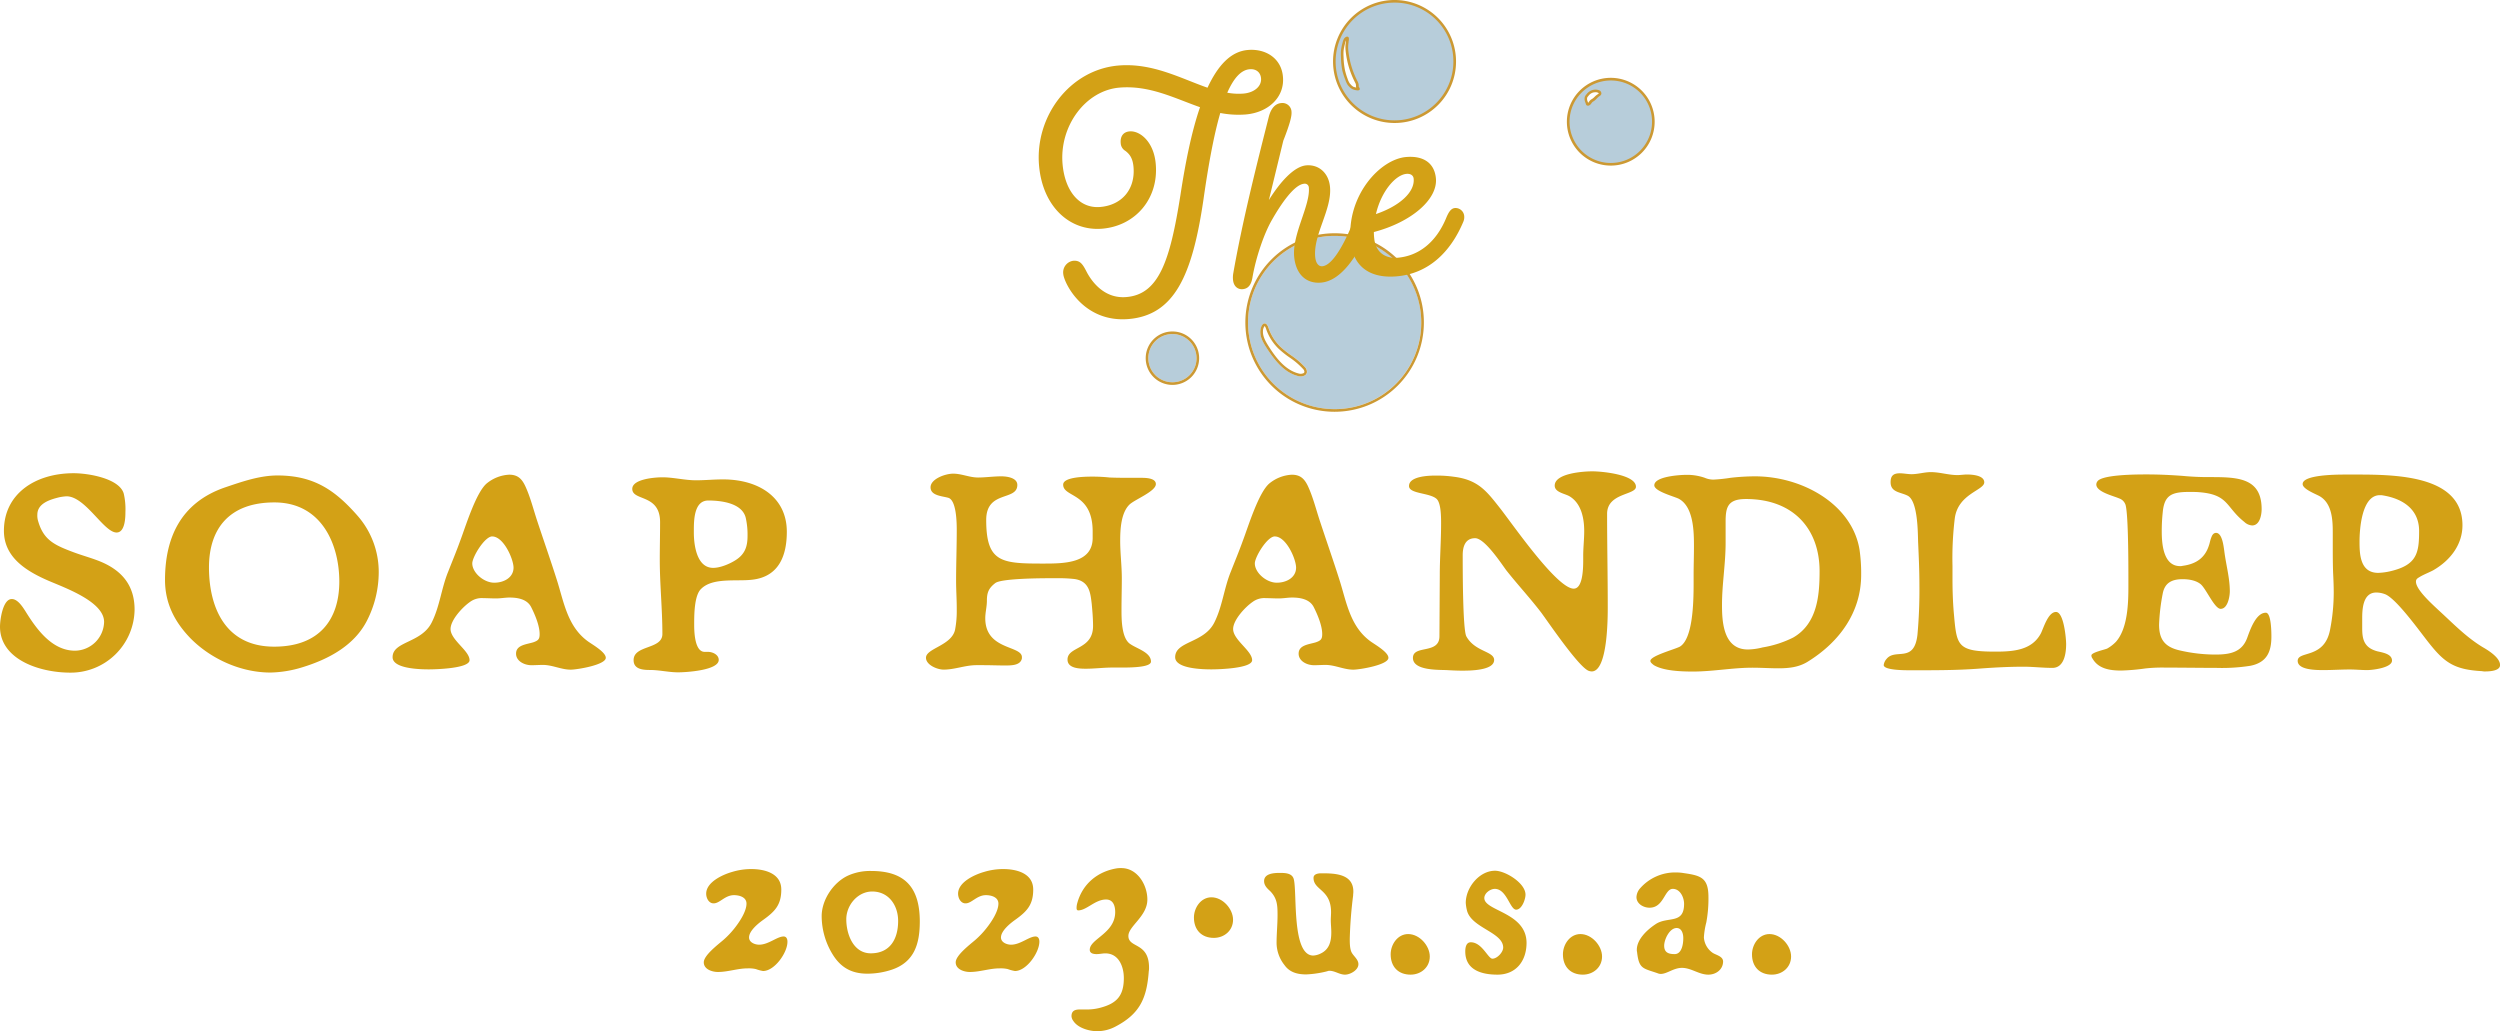 <svg viewBox="0 0 955.37 394.07" xmlns="http://www.w3.org/2000/svg"><defs><style>.cls-1{fill:#b7cdda;}.cls-2{fill:#c93;}.cls-3{fill:#d3a116;}</style></defs><g data-name="Layer 2" id="Layer_2"><g data-name="SH - PRIMARY LOGO" id="SH_-_PRIMARY_LOGO"><path d="M448.11,127.67a9.21,9.21,0,1,0,9.14,9.21A9.18,9.18,0,0,0,448.11,127.67Z" class="cls-1"></path><path d="M448.11,126.67a10.21,10.21,0,1,0,10.14,10.21A10.19,10.19,0,0,0,448.11,126.67Zm0,19.41a9.21,9.21,0,1,1,9.14-9.2A9.18,9.18,0,0,1,448.11,146.08Z" class="cls-2"></path><path d="M510.27,90.15a33.1,33.1,0,1,0,32.86,33.1A33,33,0,0,0,510.27,90.15Zm-11.53,53.26a3,3,0,0,1-1.63.43,4.11,4.11,0,0,1-1-.13c-5.47-1.36-9.22-6.3-12.17-10.94-1.21-1.91-2.37-4-2.26-6.22.05-1.1.5-2.78,1.52-2.92.65-.11,1.19.46,1.59,1.65a18.1,18.1,0,0,0,4.48,7.17,36.7,36.7,0,0,0,4.19,3.36,29.73,29.73,0,0,1,5.25,4.48,2.55,2.55,0,0,1,.8,2A1.6,1.6,0,0,1,498.74,143.41Z" class="cls-1"></path><path d="M510.27,89.14a34.11,34.11,0,1,0,33.86,34.11A34,34,0,0,0,510.27,89.14Zm0,67.21a33.1,33.1,0,1,1,32.86-33.1A33,33,0,0,1,510.27,156.35Z" class="cls-2"></path><path d="M498.67,140.29a29.73,29.73,0,0,0-5.25-4.48,36.7,36.7,0,0,1-4.19-3.36,18.1,18.1,0,0,1-4.48-7.17c-.4-1.19-.94-1.76-1.59-1.65-1,.14-1.47,1.82-1.52,2.92-.11,2.27,1.05,4.31,2.26,6.22,3,4.64,6.7,9.58,12.17,10.94a4.11,4.11,0,0,0,1,.13,3,3,0,0,0,1.63-.43,1.6,1.6,0,0,0,.73-1.13A2.55,2.55,0,0,0,498.67,140.29Zm-.49,2.29a2.59,2.59,0,0,1-1.87.16c-5.13-1.28-8.72-6-11.57-10.51-1.11-1.77-2.2-3.66-2.1-5.62a3.24,3.24,0,0,1,.62-2s.25.11.54,1a19.15,19.15,0,0,0,4.73,7.57,37.12,37.12,0,0,0,4.3,3.45,28.81,28.81,0,0,1,5.08,4.32,1.72,1.72,0,0,1,.57,1.19A.66.66,0,0,1,498.18,142.58Z" class="cls-2"></path><path d="M533.08.5a23,23,0,1,0,22.84,23A22.92,22.92,0,0,0,533.08.5ZM517.14,33.66a5.75,5.75,0,0,1-1.66-1.41,7.42,7.42,0,0,1-.93-1.92A27.28,27.28,0,0,1,513.49,27,27.27,27.27,0,0,1,513,21.9a18.37,18.37,0,0,1,0-2.57,21.4,21.4,0,0,1,.6-3c.19-.73.46-1.57,1.16-1.84a.18.18,0,0,1,.16,0c.07,0,.09.11.1.19a4.88,4.88,0,0,1-.15,1.37,12.26,12.26,0,0,0-.11,3.2,33.72,33.72,0,0,0,3.59,12.05,3,3,0,0,1,.39,1.21c0,.16,0,.33,0,.49a1.41,1.41,0,0,0,.31.73.23.23,0,0,1,.09.18C519.07,34.28,517.42,33.78,517.14,33.66Z" class="cls-1"></path><path d="M533.08,47a23.5,23.5,0,1,1,23.34-23.5A23.45,23.45,0,0,1,533.08,47Zm0-46a22.5,22.5,0,1,0,22.33,22.5A22.44,22.44,0,0,0,533.08,1ZM518.8,34.55a6.28,6.28,0,0,1-1.85-.43h0a4.49,4.49,0,0,1-1.53-1.2l-.3-.31a7.76,7.76,0,0,1-1-2.11A28.91,28.91,0,0,1,513,27.13a28.12,28.12,0,0,1-.55-5.21,19.38,19.38,0,0,1,0-2.64,18.66,18.66,0,0,1,.57-2.83l.05-.21c.16-.63.45-1.81,1.46-2.19a.67.67,0,0,1,.94.6,4.49,4.49,0,0,1-.12,1.28l0,.23a12.08,12.08,0,0,0-.1,3.08,33,33,0,0,0,3.54,11.86,3.48,3.48,0,0,1,.44,1.42,1.92,1.92,0,0,1,0,.24,1.47,1.47,0,0,0,0,.21.85.85,0,0,0,.21.47.79.79,0,0,1,.19.54l0,.25-.26.21A1.1,1.1,0,0,1,518.8,34.55Zm-1.46-1.35a7.3,7.3,0,0,0,.94.27,1.53,1.53,0,0,1-.09-.4,2.16,2.16,0,0,1,0-.36v-.17a2.66,2.66,0,0,0-.34-1,33.79,33.79,0,0,1-3.63-12.24,12.74,12.74,0,0,1,.1-3.33l0-.25.06-.31a4.11,4.11,0,0,0-.39,1.06l0,.21a19.12,19.12,0,0,0-.54,2.69,16.83,16.83,0,0,0,0,2.46A27.4,27.4,0,0,0,514,26.9a26.35,26.35,0,0,0,1,3.26,6.86,6.86,0,0,0,.86,1.79l.27.28a3.83,3.83,0,0,0,1.19,1Z" class="cls-2"></path><path d="M615.67,30.26a16.26,16.26,0,1,0,16.15,16.26A16.2,16.2,0,0,0,615.67,30.26Zm-4.79,6.1c-.73.5-1.25,1.26-2,1.76a5.57,5.57,0,0,0-.81.56c-.41.39-.63,1-1.16,1.18a.33.33,0,0,1-.29,0,.4.4,0,0,1-.11-.19l-.24-.71a2.74,2.74,0,0,1-.18-1.75,2.52,2.52,0,0,1,.56-.85,3.88,3.88,0,0,1,2.16-1.49,3.54,3.54,0,0,1,2.09.1.81.81,0,0,1,.54.82C611.39,36.05,611.12,36.2,610.88,36.36Z" class="cls-1"></path><path d="M615.67,63.28a16.77,16.77,0,1,1,16.65-16.76A16.73,16.73,0,0,1,615.67,63.28Zm0-32.52a15.76,15.76,0,1,0,15.65,15.76A15.71,15.71,0,0,0,615.67,30.76Zm-8.88,9.63a.7.7,0,0,1-.45-.15.78.78,0,0,1-.28-.43l-.24-.71a3.25,3.25,0,0,1-.19-2.08,3.16,3.16,0,0,1,.66-1,4.31,4.31,0,0,1,2.46-1.66,4,4,0,0,1,2.38.15,1.29,1.29,0,0,1,.82,1.39,1.46,1.46,0,0,1-.72.84l-.07.05a6.86,6.86,0,0,0-.92.82,7.26,7.26,0,0,1-1,.93l-.29.19a3,3,0,0,0-.47.33,4.67,4.67,0,0,0-.32.4,2.11,2.11,0,0,1-1,.89A1,1,0,0,1,606.79,40.39Zm3.07-5.15a6,6,0,0,0-1,.1,3.44,3.44,0,0,0-1.86,1.33,2.19,2.19,0,0,0-.47.68,2.29,2.29,0,0,0,.19,1.43l.17.51a2.8,2.8,0,0,0,.36-.43,3.25,3.25,0,0,1,.44-.54,4.19,4.19,0,0,1,.63-.46l.25-.16a6.78,6.78,0,0,0,.91-.81A6.93,6.93,0,0,1,610.6,36l.08-.05c.1-.07.28-.19.29-.25a.49.49,0,0,0-.27-.25A2.1,2.1,0,0,0,609.86,35.24Z" class="cls-2"></path><path d="M26.91,257.05c-11.77,0-26.91-5-26.91-17.58,0-2.38,1-10.55,4.51-10.55,2.25,0,4.13,3,5.13,4.54,3.88,6.24,9.88,15.2,19,15.2a11.27,11.27,0,0,0,11.14-11c0-7.59-14.4-12.81-20.78-15.53C9.89,218.26,1.5,212.93,1.5,202.84c0-14.07,11.89-22,26.66-22,5.63,0,17.52,2,19.14,7.83a26.58,26.58,0,0,1,.63,7c0,2-.12,7.83-3.38,7.83-4.88,0-11.89-13.84-19.15-13.84a21.35,21.35,0,0,0-2.62.34c-3.76.91-8.51,2.38-8.51,6.69a7,7,0,0,0,.25,2.27c2,7.14,5.88,9.19,13.14,11.91,3.25,1.25,6.63,2.15,9.88,3.4,9.14,3.52,13.89,9.53,13.89,18.71A24.41,24.41,0,0,1,26.91,257.05Z" class="cls-3"></path><path d="M140.28,237.09c-4.76,9.41-14.39,14.74-24.78,17.92a43.92,43.92,0,0,1-12.14,2c-11.51,0-22.9-5.33-30.53-13.05-6.26-6.46-9.77-13.6-9.77-22.34,0-15.76,5.76-29.48,23-35.38,6.38-2.16,13.14-4.54,20-4.54,13.9,0,22,5.67,30.41,15.2a32.56,32.56,0,0,1,8.26,21.89A40.78,40.78,0,0,1,140.28,237.09ZM104.86,192c-17.27,0-25,10.09-25,24.84s5.89,30.28,24.91,30.28c17.14,0,24.9-10.21,24.9-24.95C129.64,208.17,123,192,104.86,192Z" class="cls-3"></path><path d="M218.11,255.91c-3.63,0-7-1.81-10.64-1.81-1.37,0-2.88.11-4.38.11-2.75,0-5.88-1.59-5.88-4.42,0-3.29,3.88-3.52,6.51-4.31,2-.68,2.5-1.25,2.5-3.18,0-3.17-1.75-7.37-3.25-10.32s-5-3.63-8.26-3.63c-1.63,0-3.38.34-5.13.34s-3.26-.11-4.88-.11a7.56,7.56,0,0,0-5.14,1.48c-2.87,2-7.38,6.91-7.38,10.32,0,4.19,7.26,8.28,7.26,11.9,0,3.18-12.89,3.52-15.52,3.52-3.38,0-13.89-.23-13.89-4.65,0-6.12,10.89-5.33,14.89-13.16,3.13-6.12,3.76-13.27,6.39-19.62,1.5-3.85,3.12-7.71,4.5-11.57,2-5.21,6.13-18.94,10.39-22.22a14.71,14.71,0,0,1,8.38-3.18c3.38,0,4.88,1.7,6.13,4.31,2,4.31,3.13,9,4.63,13.5,2.51,7.59,5.14,15.08,7.51,22.57,2.63,8.28,4,17.69,11.89,23.36,1.75,1.25,6.76,4.08,6.76,6.24C231.5,254.1,220.49,255.91,218.11,255.91Zm-30-50.92c-2.87,0-7.63,7.83-7.63,10.32,0,3.52,4.38,7.37,8.39,7.37,3.75,0,7.38-2,7.38-5.78C196.21,213.61,192.45,205,188.07,205Z" class="cls-3"></path><path d="M287.3,221.55c-6,.68-15-.91-19.39,3.51-2.63,2.5-2.63,10-2.63,13.61,0,2.5.12,10.44,4,10.44h1.25c1.88,0,4.13,1.13,4.13,3.06,0,4-12.39,4.76-15.51,4.76-3.63,0-7.14-.9-10.77-.9-2.87,0-6.25-.34-6.25-3.75,0-5.89,11-4,11-10,0-9.52-1-18.94-1-28.46,0-4.77.12-9.53.12-14.29,0-10.89-10.63-7.94-10.63-12.71,0-3.74,8.51-4.42,11.51-4.42,4.25,0,8.51,1.14,12.89,1.14,3.38,0,6.76-.34,10.26-.34,13.64,0,24.4,6.8,24.4,20C300.69,211.68,298.07,220.42,287.3,221.55Zm-2.25-23.36c-1.13-5.79-9-6.92-14.39-6.92s-5.51,7.37-5.51,11.45v.8c0,4.19.88,13.49,7.39,13.49,2.62,0,5.88-1.36,8-2.61,4.13-2.38,5.13-5.44,5.13-9.64A29.27,29.27,0,0,0,285.05,198.19Z" class="cls-3"></path><path d="M431.71,192.74c-3.38,3.18-3.63,9.76-3.63,13.95,0,4.77.62,9.53.62,14.29,0,3.86-.12,7.83-.12,12,0,3.63,0,11,3.38,13.16,2.63,1.81,7.88,3.18,7.88,6.69,0,2-6.26,2.27-10.76,2.27h-4c-3.37,0-6.75.45-10.13.45-2.76,0-7-.22-7-3.51,0-5.11,9.76-3.63,9.76-12.82,0-2.83-.25-5.67-.5-8.39-.5-4.2-.88-8.62-6.38-9.53a50.57,50.57,0,0,0-5.76-.34H401.8c-4.63,0-19,.12-21.4,1.82-2.63,2-3.26,3.74-3.26,6.8,0,2.27-.62,4.42-.62,6.69,0,12.25,14,10.32,14,14.86v.45c-.5,2.73-4,2.73-6.5,2.73-2.76,0-5.51-.12-8.14-.12h-2.75c-4.26,0-8.26,1.7-12.52,1.7-2.5,0-6.75-1.81-6.75-4.53,0-3.63,9.88-4.65,11.13-10.78a37.79,37.79,0,0,0,.63-7.48v-.68c0-3.41-.25-6.92-.25-10.44,0-6.46.25-12.81.25-19.5,0-2.84-.13-11.35-3.25-12.25-2.38-.68-6.76-.8-6.76-4s5.63-5.22,8.63-5.22c3.26,0,6.26,1.47,9.51,1.47,2.88,0,5.89-.45,8.89-.45,2.25,0,6.13.57,6.13,3.29,0,6.24-11.89,1.93-11.89,13.38,0,16.33,5.89,16.67,21.9,16.67,7.89,0,18.65-.11,18.78-9.64v-2.6c0-15-11.27-12.93-11.27-17.92,0-3.07,9-3.07,11.39-3.07a61.83,61.83,0,0,1,6.38.34c3,.12,5.88.12,8.89.12h3.25c1.75,0,5.51.11,5.51,2.38C441.72,187.75,433.83,190.81,431.71,192.74Z" class="cls-3"></path><path d="M517.17,255.91c-3.63,0-7-1.81-10.64-1.81-1.37,0-2.88.11-4.38.11-2.75,0-5.88-1.59-5.88-4.42,0-3.29,3.88-3.52,6.51-4.31,2-.68,2.5-1.25,2.5-3.18,0-3.17-1.75-7.37-3.25-10.32s-5-3.63-8.26-3.63c-1.63,0-3.38.34-5.13.34s-3.26-.11-4.88-.11a7.52,7.52,0,0,0-5.13,1.48c-2.88,2-7.39,6.91-7.39,10.32,0,4.19,7.26,8.28,7.26,11.9,0,3.18-12.89,3.52-15.52,3.52-3.38,0-13.89-.23-13.89-4.65C449.09,245,460,245.82,464,238c3.13-6.12,3.76-13.27,6.39-19.62,1.5-3.85,3.12-7.71,4.5-11.57,2-5.21,6.13-18.94,10.39-22.22a14.71,14.71,0,0,1,8.38-3.18c3.38,0,4.88,1.7,6.14,4.31,2,4.31,3.13,9,4.63,13.5,2.5,7.59,5.13,15.08,7.5,22.57,2.63,8.28,4,17.69,11.89,23.36,1.75,1.25,6.76,4.08,6.76,6.24C530.56,254.1,519.55,255.91,517.17,255.91Zm-30-50.92c-2.88,0-7.64,7.83-7.64,10.32,0,3.52,4.38,7.37,8.39,7.37,3.75,0,7.38-2,7.38-5.78C495.27,213.61,491.52,205,487.14,205Z" class="cls-3"></path><path d="M614.15,196.37c0,11.8.25,23.59.25,35.5,0,4.2,0,24.72-6.14,24.72a4,4,0,0,1-1.12-.22C603.38,255,592,238.22,589,234.14c-4.25-5.56-9-10.66-13.39-16.22-2-2.72-8.26-12.25-11.89-12.25-3.88,0-4.75,3.4-4.75,6.47,0,5.1,0,28.24,1.37,31,3.26,6,10.64,5.67,10.64,9.07,0,4.08-9.39,4.08-12.39,4.08-2,0-3.88-.11-5.88-.22-3.5-.12-12.76.11-12.76-4.65,0-5.11,10.13-1.25,10.13-8.28l.13-23.37c0-6.57.5-13,.5-19.73,0-2.38,0-7.6-1.63-9.3-2.5-2.49-10.63-1.93-10.63-5,0-3.74,7.38-4,10.25-4a46.81,46.81,0,0,1,6.89.45c9.13,1.14,12.39,5.33,17.39,11.69,4.38,5.44,21.9,31.07,28.41,31.07,3.38,0,3.63-7.14,3.63-10.89v-1.7c0-3.06.38-6.24.38-9.41,0-4.65-1-10.66-5.76-13.38-1.88-1-5.51-1.48-5.51-4,0-4.65,10.64-5.45,14.4-5.45s16.64,1.25,16.64,5.9C625.16,189.23,614.15,188.32,614.15,196.37Z" class="cls-3"></path><path d="M690.6,253c-3.38,2-7,2.39-11,2.39-3.25,0-6.63-.23-9.88-.23-7.64,0-15.14,1.47-22.78,1.47-4.38,0-11.26-.22-15-2.49-.49-.46-1.25-.91-1.25-1.59,0-1.93,9.39-4.42,11.27-5.44,4.88-2.95,5.25-16.33,5.25-24v-3.4c0-3.52.13-7.14.13-10.77,0-5.33,0-15.31-5.88-18.38-1.88-.9-9.27-2.83-9.27-5.1,0-3.4,9.77-4,12.39-4a20.45,20.45,0,0,1,6.89,1.13,8.38,8.38,0,0,0,3.38.69,62,62,0,0,0,6.5-.69,84.74,84.74,0,0,1,9.26-.56c18.28,0,37.17,10.77,40,28a62.52,62.52,0,0,1,.63,9.64C711.25,233.68,703.24,245.25,690.6,253ZM667.19,190.7c-7,0-7.75,3.18-7.75,8.73v8.06c0,7.93-1.38,15.76-1.38,23.59,0,6.23.38,17.12,9.89,17.12a24.26,24.26,0,0,0,5.63-.79,40.89,40.89,0,0,0,11.64-3.75c9.38-5.33,10.13-16.44,10.13-25.4C695.35,202.38,685.59,190.7,667.19,190.7Z" class="cls-3"></path><path d="M784.32,255.23c-3.75,0-7.38-.45-11-.45-6,0-11.89.34-17.77.79-8,.57-16,.57-24,.57H730c-2.13,0-10.14,0-10.14-2a4.31,4.31,0,0,1,1.13-2.38c3.38-4.09,10.51,1.81,11.76-9.19a189.06,189.06,0,0,0,.75-18.94c0-5.56-.25-11-.5-16.56-.12-3.85-.12-15.42-3.88-17.58-2.75-1.47-6.63-1.24-6.63-5.21,0-2.27.88-3.41,3.5-3.41,1.51,0,3,.34,4.51.34,2.5,0,4.88-.79,7.38-.79,3.38,0,6.76,1.13,10.14,1.13,1.25,0,2.5-.22,3.63-.22,2.13,0,6.63.34,6.63,3,0,3.06-10,4.31-11.26,13.72a125.25,125.25,0,0,0-.88,18.14V221c0,4.42.13,8.85.5,13.16,1.13,12.47,1,14.86,15.9,14.86,7,0,14-.57,17.39-7,1-2,2.75-8.16,5.76-8.16s3.88,10.2,3.88,12.25C789.58,249.22,789,255.23,784.32,255.23Z" class="cls-3"></path><path d="M859.9,254.44a70,70,0,0,1-13,.79c-6.5,0-13-.11-19.52-.11a57.31,57.31,0,0,0-7.63.34,80.43,80.43,0,0,1-9.14.79c-4.38,0-8.76-.68-11-4.65a1.79,1.79,0,0,1-.38-1.13c0-1.13,4.89-2.15,6-2.61a14.49,14.49,0,0,0,3.38-2.61c4.5-5.1,4.75-14.74,4.75-21.09v-3.63c0-8.51-.12-26-1.25-28a3.81,3.81,0,0,0-2.25-2.05c-2.25-1-8.76-2.49-8.76-5.33a2,2,0,0,1,.38-1.13c1.62-2.72,15.52-2.72,18.89-2.72,4.63,0,9.14.22,13.77.56a101.18,101.18,0,0,0,10.14.46c10.63,0,20,.11,20,12.25,0,2-.63,6.23-3.63,6.23a4.8,4.8,0,0,1-3-1.36c-7.14-5.67-5.89-10.43-17.15-11.34-1.25-.11-2.5-.11-3.88-.11-6.75,0-9.51,1.25-10.13,7.71a67.9,67.9,0,0,0-.38,7.26c0,4.31.38,13.38,7,13.38a3.14,3.14,0,0,0,1-.11c5.13-.68,8.51-3.06,10-7.71.38-1,.5-2.16,1-3.29.25-.68.75-1.59,1.75-1.59,2.38,0,2.88,5.22,3.13,6.8.63,5.22,2.13,10.33,2.13,15.54,0,1.82-.75,6.69-3.5,6.69-2.38,0-5.64-7.94-7.76-9.52-1.75-1.36-4.38-1.82-6.76-1.82-4.38,0-6.89,1.59-7.63,5.56a75.32,75.32,0,0,0-1.38,11.79c0,5.33,1.88,8.51,7.88,9.87a60.51,60.51,0,0,0,13.64,1.59c5.64,0,10.14-.91,12.14-6.35,1-2.72,3.26-9.64,7.13-9.64,2.13,0,2.13,7.82,2.13,9.18C868,248.88,866.41,253.19,859.9,254.44Z" class="cls-3"></path><path d="M949.74,256.59a4.37,4.37,0,0,1-1.25-.11c-10.26-.57-14.14-3.06-20-10.43-3.26-4-12.89-17.7-17.27-19.06a9.49,9.49,0,0,0-3.13-.56c-5.26,0-5.38,6.69-5.38,10.09v3.4c0,4.08.5,7.6,5.88,9,2,.46,5.51,1,5.51,3.52,0,2.72-7.26,3.63-9.51,3.63s-4.39-.23-6.64-.23c-3.25,0-6.63.23-10,.23-2.75,0-9.89,0-9.89-3.52,0-4,10.27-.57,12.39-12a74.31,74.31,0,0,0,1.38-14.06c0-2.61-.12-5.22-.25-7.83-.12-3.63-.12-7.26-.12-10.89v-4.08c0-4.65-.13-11.23-5-14.06-1.63-.91-6.51-2.73-6.51-4.65,0-3.52,12.52-3.63,16.4-3.63h4.5c16,0,40.17.68,40.17,19.39,0,7.26-4.5,13.38-11.26,17.24-1.75.91-3.63,1.59-5.26,2.61-.75.45-1.25.79-1.25,1.7,0,3.06,6.13,8.51,8.39,10.66,5.5,5,10.51,10.32,17,14.29,2.37,1.36,6.75,4.08,6.75,6.92C955.37,256.37,951.49,256.59,949.74,256.59Zm-39.67-67.36h-.62c-7,0-7.76,13.27-7.76,17.69,0,4.65.12,12,7.13,12a24.09,24.09,0,0,0,4.88-.68c9.89-2.38,10.76-6.92,10.76-15.31C924.46,194.78,918.46,190.47,910.07,189.23Z" class="cls-3"></path><path d="M291.6,371.07a14.56,14.56,0,0,1-2.75-.74,12.2,12.2,0,0,0-3.12-.27c-3.85,0-7.52,1.38-11.37,1.38-2.2,0-5.41-1-5.41-3.69s5.5-6.83,7.43-8.5a33.53,33.53,0,0,0,4.31-4.52c1.83-2.31,4.58-6.37,4.58-9.42,0-2.49-2.75-3.23-4.77-3.23-3.48,0-5.41,3.14-7.79,3.14-1.84,0-2.84-2-2.84-3.7,0-4.43,6.32-7.29,9.9-8.31a25.06,25.06,0,0,1,7.34-1.1c5,0,11.46,1.57,11.46,7.84,0,5.91-2.48,8.41-7,11.64-1.93,1.38-5.32,4.16-5.32,6.65,0,1.94,2.29,2.77,3.85,2.77,3.58,0,6.88-3.14,9.36-3.14,1.1,0,1.46,1,1.46,1.94C301,364,296,371.07,291.6,371.07Z" class="cls-3"></path><path d="M340.93,370.52a29.73,29.73,0,0,1-9.45,1.57c-6,0-10.18-2.31-13.3-7.39A28.09,28.09,0,0,1,314,350.11c0-6.28,4.49-12.93,10.08-15.51a20.63,20.63,0,0,1,8.81-1.76c13.11,0,18.61,6.47,18.61,19.4C351.47,360.64,349.45,367.57,340.93,370.52Zm-7.62-29.83c-5.5,0-9.9,5.17-9.9,10.62,0,5.64,2.66,13,9.35,13,7.43,0,10.46-5.54,10.46-12.37C343.22,346,339.64,340.69,333.31,340.69Z" class="cls-3"></path><path d="M387.87,371.07a14.56,14.56,0,0,1-2.75-.74,12.2,12.2,0,0,0-3.12-.27c-3.85,0-7.52,1.38-11.37,1.38-2.2,0-5.41-1-5.41-3.69s5.5-6.83,7.42-8.5a32.92,32.92,0,0,0,4.31-4.52c1.84-2.31,4.59-6.37,4.59-9.42,0-2.49-2.75-3.23-4.77-3.23-3.48,0-5.41,3.14-7.79,3.14-1.84,0-2.85-2-2.85-3.7,0-4.43,6.33-7.29,9.91-8.31a25,25,0,0,1,7.33-1.1c5.05,0,11.47,1.57,11.47,7.84,0,5.91-2.48,8.41-7,11.64-1.93,1.38-5.32,4.16-5.32,6.65,0,1.94,2.29,2.77,3.85,2.77,3.58,0,6.88-3.14,9.35-3.14,1.1,0,1.47,1,1.47,1.94C397.22,364,392.27,371.07,387.87,371.07Z" class="cls-3"></path><path d="M439,371.17c-.74,10.15-3.3,16.16-12.57,21.05a15,15,0,0,1-7.15,1.85c-3,0-7.33-1.2-9.08-3.88a3.36,3.36,0,0,1-.73-1.85c0-2.31,1.65-2.58,3.39-2.58h1.93a19.68,19.68,0,0,0,5.68-.65c6.33-1.66,9-4.62,9-11.36,0-4.34-1.93-9.42-7.06-9.42-1.1,0-2.2.28-3.3.28s-2.66-.19-2.66-1.66c0-4.16,9.72-6.28,9.72-14.41,0-2.31-.73-4.8-3.49-4.8-4.21,0-7.42,4.16-10.63,4.16-.55,0-.64-.47-.64-.93a6.51,6.51,0,0,1,.27-1.84c2-7.39,7.79-12.1,15.13-13.3a10.71,10.71,0,0,1,1.74-.09c6.06,0,9.91,6.37,9.91,12,0,6.46-7.25,10.16-7.25,13.94,0,4.71,7.89,2.31,7.89,12.1A7.27,7.27,0,0,1,439,371.17Z" class="cls-3"></path><path d="M463.87,358.41c-4.68,0-7.61-3.05-7.61-7.76,0-3.78,2.66-7.75,6.69-7.75,4.31,0,8.26,4.43,8.26,8.58S467.81,358.41,463.87,358.41Z" class="cls-3"></path><path d="M514,372.46c-2.11,0-3.85-1.48-6-1.48a2.44,2.44,0,0,0-.82.19,39.06,39.06,0,0,1-8,1.2c-3.3,0-6.33-.74-8.34-3.6a13.78,13.78,0,0,1-3-8.32c0-3.6.37-7.2.37-10.8s-.1-6.37-2.85-9.14c-1.1-1-2.29-2.12-2.29-3.79,0-3,3.94-3.14,6.05-3.14s4.77.1,5.32,2.5c1.29,5.44-.82,29.08,7.43,29.08a7.13,7.13,0,0,0,2.75-.74c3.39-1.56,4.13-4.7,4.13-8.12,0-1.57-.19-3.14-.19-4.71,0-1,.1-1.94.1-3,0-8.77-6.7-8.31-6.7-13.11,0-1.48,1.74-1.75,2.94-1.75,5,0,12.28.09,12.28,7,0,.55-.09,1.1-.09,1.57a160.87,160.87,0,0,0-1.28,16.43c0,1.57,0,3.88.73,5.27s2.57,2.67,2.57,4.43C519.16,370.7,516,372.46,514,372.46Z" class="cls-3"></path><path d="M539.05,372.46c-4.68,0-7.61-3-7.61-7.76,0-3.78,2.66-7.75,6.69-7.75,4.31,0,8.26,4.43,8.26,8.58S543,372.46,539.05,372.46Z" class="cls-3"></path><path d="M572.24,372.46c-5.87,0-12.29-1.66-12.29-8.87,0-1.38.28-3.5,2.11-3.5,4.31,0,6.6,6.27,8.26,6.27,1.83,0,4.12-2.49,4.12-4.24,0-5.91-12.19-7.48-13.85-14.22a15.85,15.85,0,0,1-.45-2.87c0-5.91,5.22-12.28,11.18-12.28,3.95,0,11.65,4.71,11.65,9.14,0,1.76-1.38,5.73-3.58,5.73-2.38,0-3.57-7.94-8.16-7.94-1.74,0-4,1.66-4,3.51,0,5,16.14,5.44,16.14,17.17C583.34,367.2,579.39,372.46,572.24,372.46Z" class="cls-3"></path><path d="M604.88,372.46c-4.68,0-7.61-3-7.61-7.76,0-3.78,2.66-7.75,6.69-7.75,4.31,0,8.26,4.43,8.26,8.58S608.82,372.46,604.88,372.46Z" class="cls-3"></path><path d="M652.83,372.46c-3.57,0-6.51-2.59-10.08-2.59-3.21,0-5.69,2.31-8.07,2.31a3.16,3.16,0,0,1-1.29-.28c-5.59-1.93-7.06-1.57-7.79-8.12a2.61,2.61,0,0,1-.09-.83c0-4,4-7.67,7.06-9.7,4.58-3.23,11,.19,11-7.85,0-2.4-1.47-5.72-4.31-5.72-3.21,0-3.39,7.2-8.89,7.2-2.3,0-5-1.48-5-4.06a5.4,5.4,0,0,1,1.38-3.33,17.83,17.83,0,0,1,13.57-6.09,19.35,19.35,0,0,1,3.3.28c6.42.92,9.26,1.84,9.26,9.14a49.55,49.55,0,0,1-.82,9.69,29.65,29.65,0,0,0-.92,5.73,7.8,7.8,0,0,0,3.39,5.91c1.29.83,3.95,1.29,3.95,3.32C658.43,370.52,655.77,372.46,652.83,372.46Zm-12.1-17.82c-2.75,0-4.77,4.43-4.77,6.74,0,2.68,1.74,3.23,4,3.23,2.75,0,3.3-3.88,3.3-6C643.3,357,642.75,354.64,640.73,354.64Z" class="cls-3"></path><path d="M677.13,372.46c-4.68,0-7.61-3-7.61-7.76,0-3.78,2.66-7.75,6.69-7.75,4.31,0,8.25,4.43,8.25,8.58S681.07,372.46,677.13,372.46Z" class="cls-3"></path><path d="M433.16,63.74c-.32-3.57-1.7-5-3.11-6.09a3.6,3.6,0,0,1-1.77-2.92c-.24-2.63,1-4.32,3.38-4.52,4-.34,9.28,4,10,12.39,1.21,13.24-7.71,23.73-20.5,24.8-12.43,1-22.65-8.48-24.07-23.92-1.75-19,11.79-36.88,30.36-38.44,13-1.09,23.92,5,34,8.48,3.91-8.37,8.79-13.87,15.44-14.42,6.92-.58,12.74,3.27,13.37,10.1C491.06,37,484.82,43,476,43.75a36.54,36.54,0,0,1-9.67-.57c-2.62,9-4.7,20.93-6.47,33.36-4.25,28.73-11.06,43.91-28.58,45.38-17.33,1.45-24.65-13.81-24.95-17.18a4.48,4.48,0,0,1,3.77-5.08c2.53-.21,3.54,1.08,5,3.92,1.94,3.86,6.8,10.65,15.3,9.94,12.6-1,16.78-14.21,20.69-38.89,1.82-11.91,4.16-24,7.5-33.66-9.75-3.42-19.3-8.45-30.77-7.49-13,1.09-23.09,14.75-21.75,29.35.94,10.3,6.49,16.93,14.37,16.27C428.77,78.4,433.94,72.25,433.16,63.74ZM469,35.43a23.84,23.84,0,0,0,6.2.33c4.12-.35,7-2.81,6.7-5.86-.21-2.31-1.92-3.65-4.37-3.44C474.15,26.75,471.37,30.05,469,35.43Z" class="cls-3"></path><path d="M504.82,108c-5.69.48-9.64-3.21-10.26-9.94-.79-8.61,6.23-19.58,5.61-26.41a1.53,1.53,0,0,0-1.81-1.43c-3.77.31-8.82,7.72-12.24,13.73-3.05,5.23-6.18,14.39-7.5,22.12-.35,2-1.12,4.22-3.74,4.44-1.67.14-3.44-.88-3.69-3.61a9.33,9.33,0,0,1,.12-2.55c3.53-20.2,9.24-42.6,13.58-59.79.85-3.25,2.54-5,4.73-5.17a3.47,3.47,0,0,1,3.93,3.38c.13,1.47-.49,4.28-3.14,11L484.9,76.45c4.23-6.81,9.58-12.87,14.31-13.26s8.56,2.88,9.05,8.24c.79,8.62-6.44,18.22-5.66,26.73.22,2.42,1.3,3.7,2.71,3.59,3.67-.31,7.79-7.43,11.05-15.12.94-2.3,1.84-4,3.51-4.1a3.35,3.35,0,0,1,3.55,3.09,4.34,4.34,0,0,1-.34,2.14C518.65,98.09,512.35,107.4,504.82,108Z" class="cls-3"></path><path d="M556,79.5a3.35,3.35,0,0,1,3.55,3.09,4.46,4.46,0,0,1-.34,2.14c-4.92,11.75-13.44,19.87-25.53,20.88-10.33.87-16.68-3.89-17.55-13.46C514.58,74.82,527.32,60.83,537.39,60c6.66-.56,10.81,2.38,11.34,8.16.74,8.09-9.49,16.78-23.71,20.51a20.82,20.82,0,0,0,.14,2.42c.48,5.26,4.24,7.8,8.88,7.41,8.23-.69,14.72-6,18.49-14.89C553.47,81.3,554.37,79.64,556,79.5Zm-30.23,2.32c9.16-3.1,14.93-8.45,14.46-13.5-.12-1.36-1.24-2-2.73-1.88C533.34,66.79,527.83,73.07,525.81,81.82Z" class="cls-3"></path></g></g></svg>